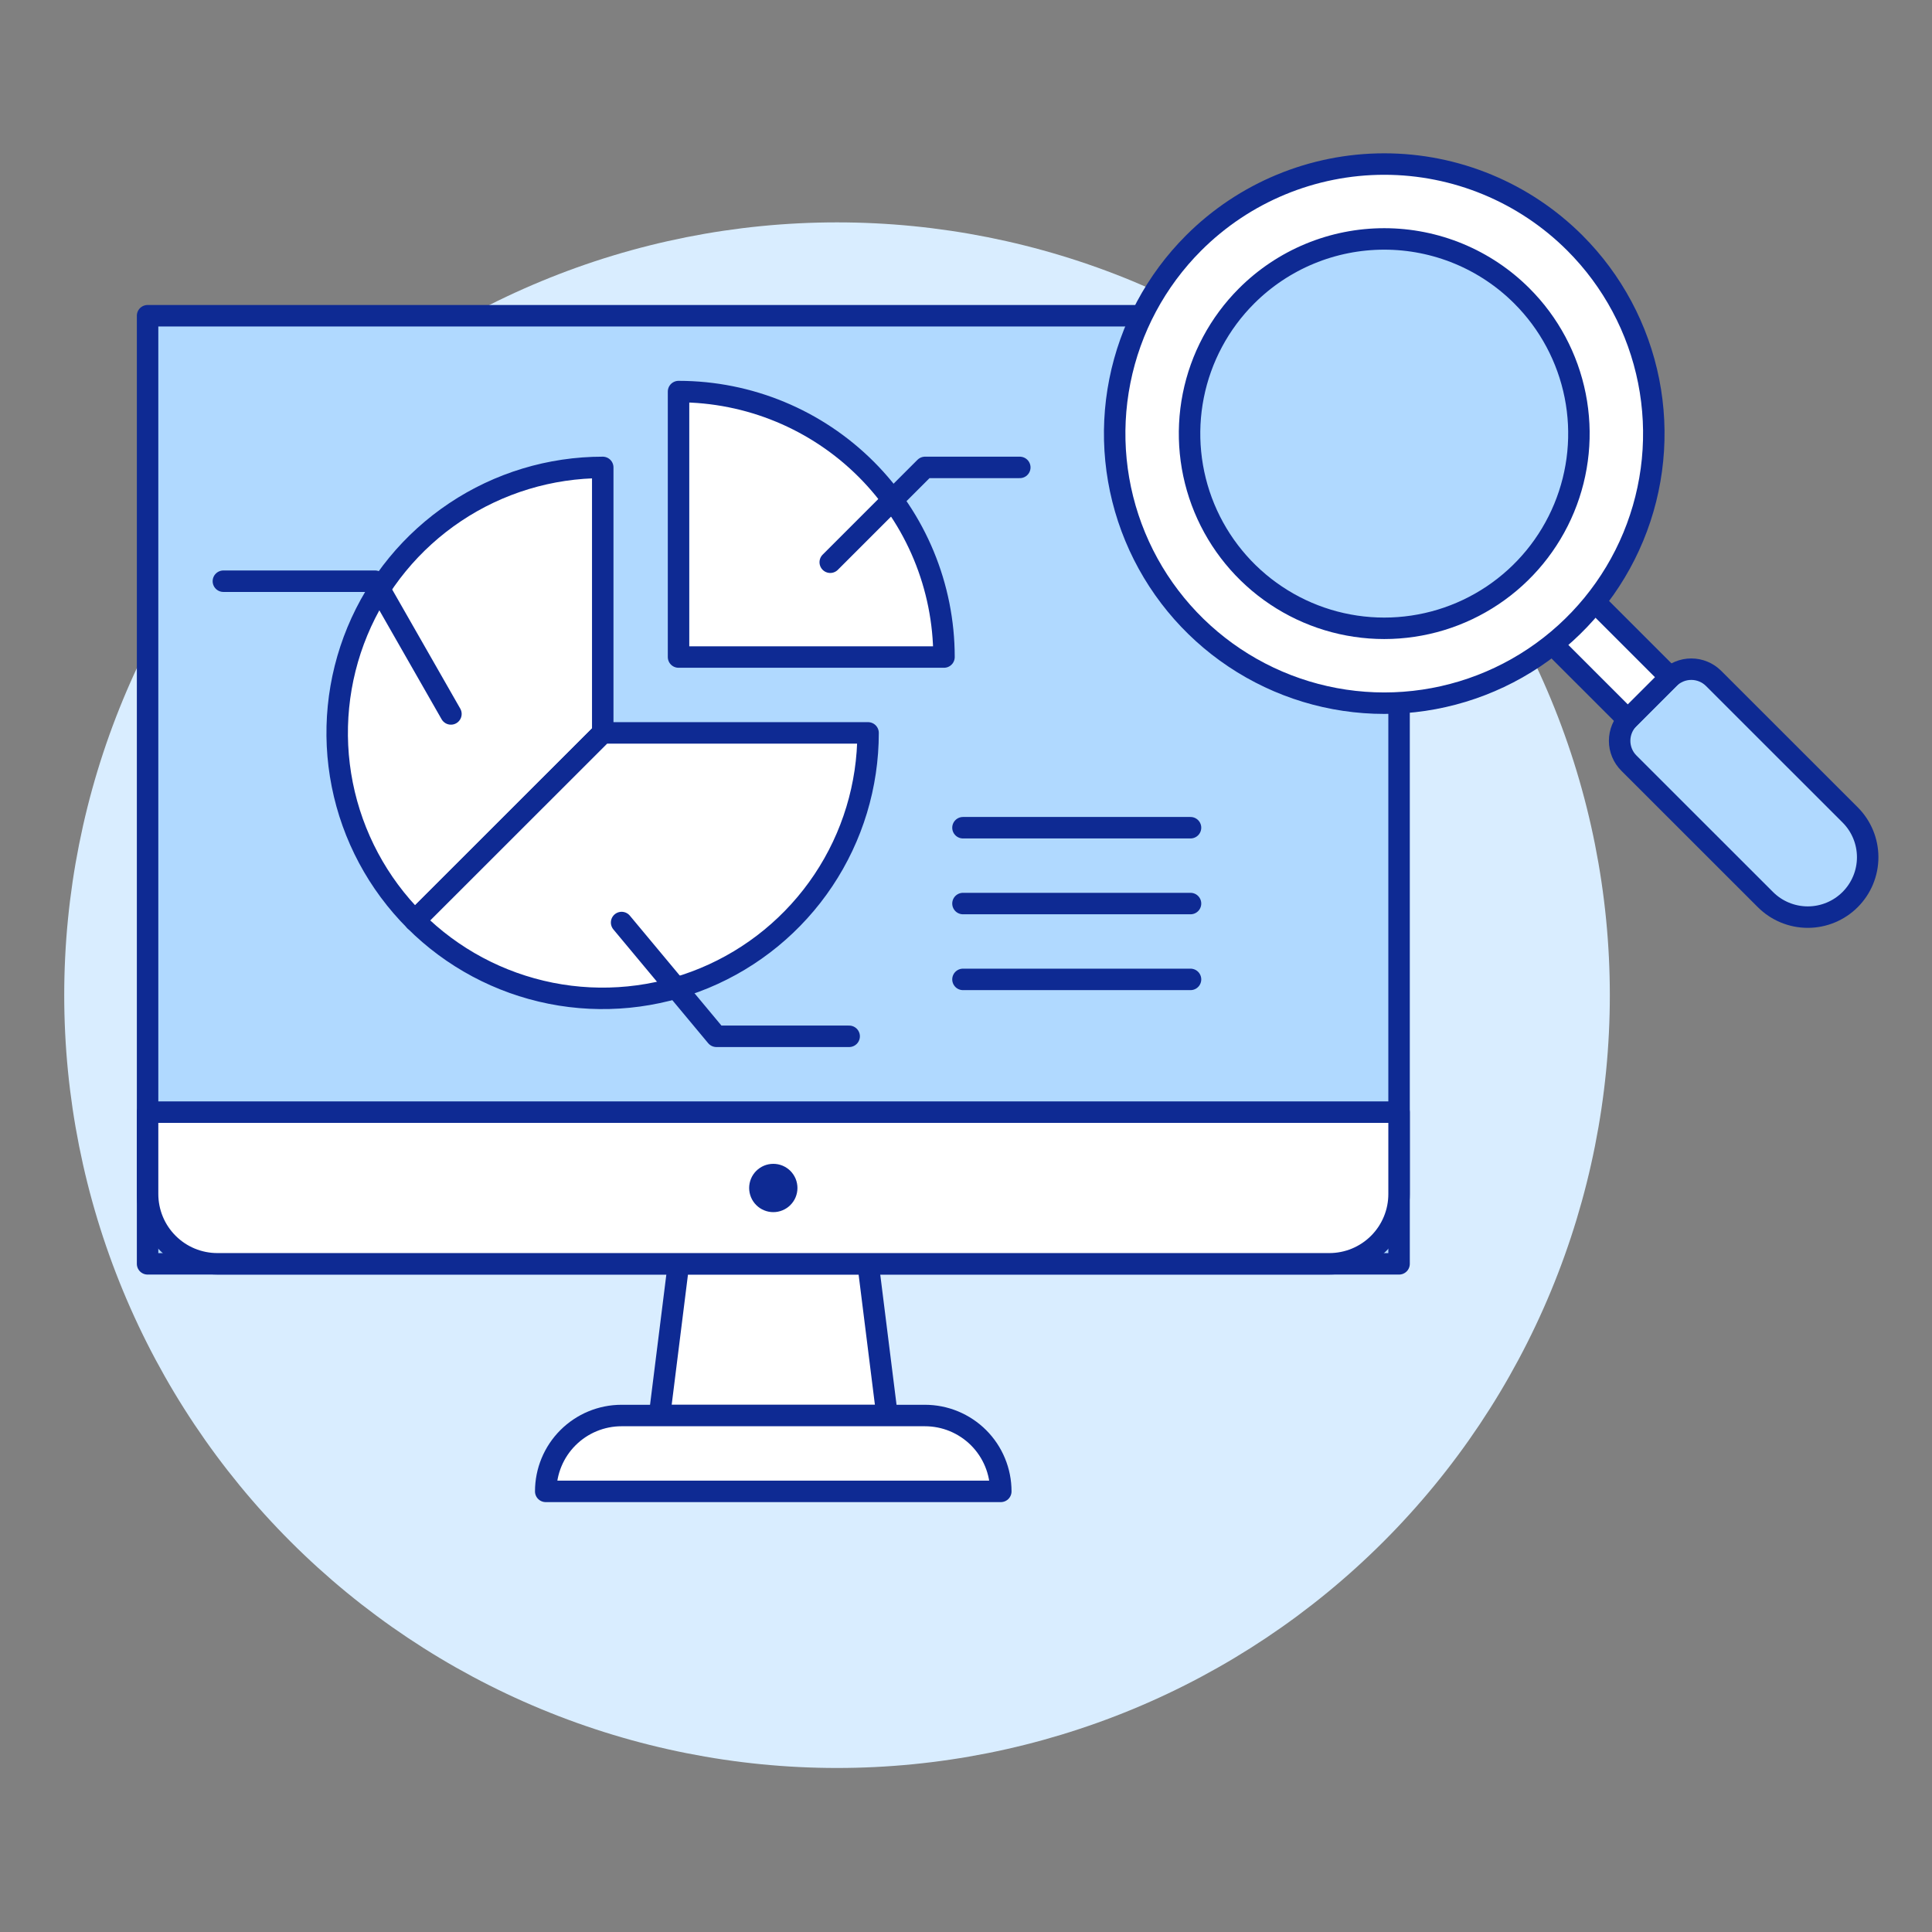 <svg width="90" height="90" viewBox="0 0 90 90" fill="none" xmlns="http://www.w3.org/2000/svg">
<rect x="0" y="0" width="90" height="90" fill="#808080" stroke="none"/>
<path d="M2.992 46.359C2.992 51.087 3.923 55.768 5.733 60.136C7.542 64.504 10.193 68.472 13.536 71.815C16.879 75.158 20.848 77.81 25.216 79.619C29.583 81.428 34.265 82.359 38.992 82.359C43.72 82.359 48.401 81.428 52.769 79.619C57.136 77.81 61.105 75.158 64.448 71.815C67.791 68.472 70.443 64.504 72.252 60.136C74.061 55.768 74.992 51.087 74.992 46.359C74.992 41.632 74.061 36.95 72.252 32.583C70.443 28.215 67.791 24.246 64.448 20.904C61.105 17.561 57.136 14.909 52.769 13.1C48.401 11.29 43.72 10.359 38.992 10.359C34.265 10.359 29.583 11.29 25.216 13.1C20.848 14.909 16.879 17.561 13.536 20.904C10.193 24.246 7.542 28.215 5.733 32.583C3.923 36.95 2.992 41.632 2.992 46.359Z" fill="#D9EDFF"/>
<path d="M6.875 14.708H65.174V58.874H6.875V14.708Z" fill="#B0D9FF"/>
<path d="M6.875 14.708H65.174V58.874H6.875V14.708Z" stroke="#0E2A93" stroke-linecap="round" stroke-linejoin="round"/>
<path d="M41.323 65.941H30.723L31.607 58.874H40.439L41.323 65.941Z" fill="white"/>
<path d="M41.323 65.941H30.723L31.607 58.874H40.439L41.323 65.941Z" stroke="#0E2A93" stroke-linecap="round" stroke-linejoin="round"/>
<path d="M46.621 69.474H25.422C25.422 68.537 25.794 67.638 26.457 66.975C27.119 66.313 28.018 65.94 28.955 65.94H43.085C43.55 65.94 44.009 66.031 44.438 66.208C44.867 66.386 45.257 66.646 45.586 66.974C45.914 67.302 46.175 67.692 46.352 68.121C46.53 68.55 46.621 69.01 46.621 69.474Z" fill="white" stroke="#0E2A93" stroke-linecap="round" stroke-linejoin="round"/>
<path d="M10.127 58.873H61.92C62.347 58.874 62.771 58.79 63.166 58.627C63.561 58.464 63.92 58.224 64.222 57.922C64.524 57.62 64.764 57.261 64.927 56.866C65.091 56.471 65.175 56.047 65.174 55.62V51.808H6.875V55.62C6.875 56.047 6.959 56.47 7.122 56.865C7.285 57.26 7.525 57.618 7.827 57.92C8.129 58.223 8.487 58.462 8.882 58.626C9.277 58.789 9.7 58.873 10.127 58.873Z" fill="white" stroke="#0E2A93" stroke-linecap="round" stroke-linejoin="round"/>
<path d="M86.186 37.96C86.71 38.483 87.004 39.193 87.004 39.933C87.004 40.673 86.71 41.383 86.186 41.906C85.663 42.429 84.953 42.723 84.213 42.723C83.473 42.723 82.763 42.429 82.24 41.906L75.881 35.55C75.744 35.414 75.635 35.251 75.561 35.073C75.487 34.894 75.449 34.703 75.449 34.51C75.449 34.316 75.487 34.125 75.561 33.946C75.635 33.767 75.744 33.605 75.881 33.469L77.745 31.604C78.022 31.328 78.396 31.173 78.786 31.173C79.177 31.173 79.551 31.328 79.827 31.604L86.186 37.96Z" fill="#B0D9FF" stroke="#0E2A93" stroke-linecap="round" stroke-linejoin="round"/>
<path d="M70.894 28.586L72.868 26.613L77.801 31.546L75.828 33.519L70.894 28.586Z" fill="white" stroke="#0E2A93" stroke-linecap="round" stroke-linejoin="round"/>
<path d="M73.363 11.319C75.12 13.076 76.315 15.313 76.8 17.749C77.284 20.185 77.036 22.71 76.085 25.005C75.135 27.299 73.525 29.261 71.46 30.64C69.395 32.02 66.967 32.757 64.484 32.757C62 32.757 59.572 32.02 57.507 30.64C55.442 29.261 53.832 27.299 52.882 25.005C51.931 22.71 51.682 20.185 52.167 17.749C52.651 15.313 53.847 13.076 55.604 11.319C57.959 8.965 61.153 7.642 64.484 7.642C67.814 7.642 71.008 8.965 73.363 11.319Z" fill="white" stroke="#0E2A93" stroke-linecap="round" stroke-linejoin="round"/>
<path d="M70.896 13.787C72.165 15.055 73.028 16.671 73.378 18.43C73.728 20.189 73.549 22.013 72.862 23.67C72.176 25.327 71.013 26.744 69.522 27.74C68.031 28.737 66.277 29.269 64.483 29.269C62.69 29.269 60.936 28.737 59.445 27.74C57.953 26.744 56.791 25.327 56.104 23.67C55.418 22.013 55.238 20.189 55.588 18.43C55.938 16.671 56.802 15.055 58.07 13.787C58.913 12.944 59.912 12.276 61.013 11.82C62.113 11.364 63.292 11.13 64.483 11.13C65.674 11.13 66.854 11.364 67.954 11.82C69.054 12.276 70.054 12.944 70.896 13.787Z" fill="#B0D9FF"/>
<path d="M70.896 13.787C72.165 15.055 73.028 16.671 73.378 18.43C73.728 20.189 73.549 22.013 72.862 23.67C72.176 25.327 71.013 26.744 69.522 27.74C68.031 28.737 66.277 29.269 64.483 29.269C62.69 29.269 60.936 28.737 59.445 27.74C57.953 26.744 56.791 25.327 56.104 23.67C55.418 22.013 55.238 20.189 55.588 18.43C55.938 16.671 56.802 15.055 58.07 13.787C58.913 12.944 59.912 12.276 61.013 11.82C62.113 11.364 63.292 11.13 64.483 11.13C65.674 11.13 66.854 11.364 67.954 11.82C69.054 12.276 70.054 12.944 70.896 13.787V13.787Z" stroke="#0E2A93" stroke-linecap="round" stroke-linejoin="round"/>
<path d="M44.859 38.558H55.459" stroke="#0E2A93" stroke-linecap="round" stroke-linejoin="round"/>
<path d="M44.859 42.091H55.459" stroke="#0E2A93" stroke-linecap="round" stroke-linejoin="round"/>
<path d="M44.859 45.624H55.459" stroke="#0E2A93" stroke-linecap="round" stroke-linejoin="round"/>
<path d="M31.609 18.241V30.607H43.975C43.975 27.328 42.672 24.182 40.353 21.863C38.034 19.544 34.889 18.241 31.609 18.241Z" fill="white" stroke="#0E2A93" stroke-linecap="round" stroke-linejoin="round"/>
<path d="M38.676 26.191L43.092 21.774H47.506" stroke="#0E2A93" stroke-linecap="round" stroke-linejoin="round"/>
<path d="M28.078 21.774C25.632 21.773 23.24 22.498 21.206 23.856C19.172 25.215 17.586 27.146 16.649 29.406C15.713 31.666 15.467 34.153 15.944 36.552C16.422 38.951 17.599 41.155 19.329 42.885L28.078 34.14V21.774Z" fill="white" stroke="#0E2A93" stroke-linecap="round" stroke-linejoin="round"/>
<path d="M40.438 34.141H28.077L19.328 42.885C21.058 44.615 23.261 45.792 25.66 46.27C28.059 46.747 30.545 46.502 32.805 45.566C35.065 44.63 36.996 43.045 38.355 41.011C39.714 38.977 40.439 36.587 40.438 34.141Z" fill="white" stroke="#0E2A93" stroke-linecap="round" stroke-linejoin="round"/>
<path d="M28.957 42.975L33.373 48.275H39.557" stroke="#0E2A93" stroke-linecap="round" stroke-linejoin="round"/>
<path d="M21.006 33.258L17.473 27.075H10.406" stroke="#0E2A93" stroke-linecap="round" stroke-linejoin="round"/>
<path d="M34.898 55.341C34.898 55.489 34.928 55.635 34.984 55.771C35.041 55.908 35.123 56.032 35.228 56.136C35.332 56.241 35.456 56.324 35.593 56.38C35.729 56.437 35.876 56.466 36.023 56.466C36.171 56.466 36.318 56.437 36.454 56.38C36.59 56.324 36.715 56.241 36.819 56.136C36.923 56.032 37.006 55.908 37.063 55.771C37.119 55.635 37.148 55.489 37.148 55.341C37.148 55.193 37.119 55.047 37.063 54.91C37.006 54.774 36.923 54.65 36.819 54.545C36.715 54.441 36.59 54.358 36.454 54.301C36.318 54.245 36.171 54.216 36.023 54.216C35.876 54.216 35.729 54.245 35.593 54.301C35.456 54.358 35.332 54.441 35.228 54.545C35.123 54.65 35.041 54.774 34.984 54.91C34.928 55.047 34.898 55.193 34.898 55.341Z" fill="#0E2A93"/>
</svg>
